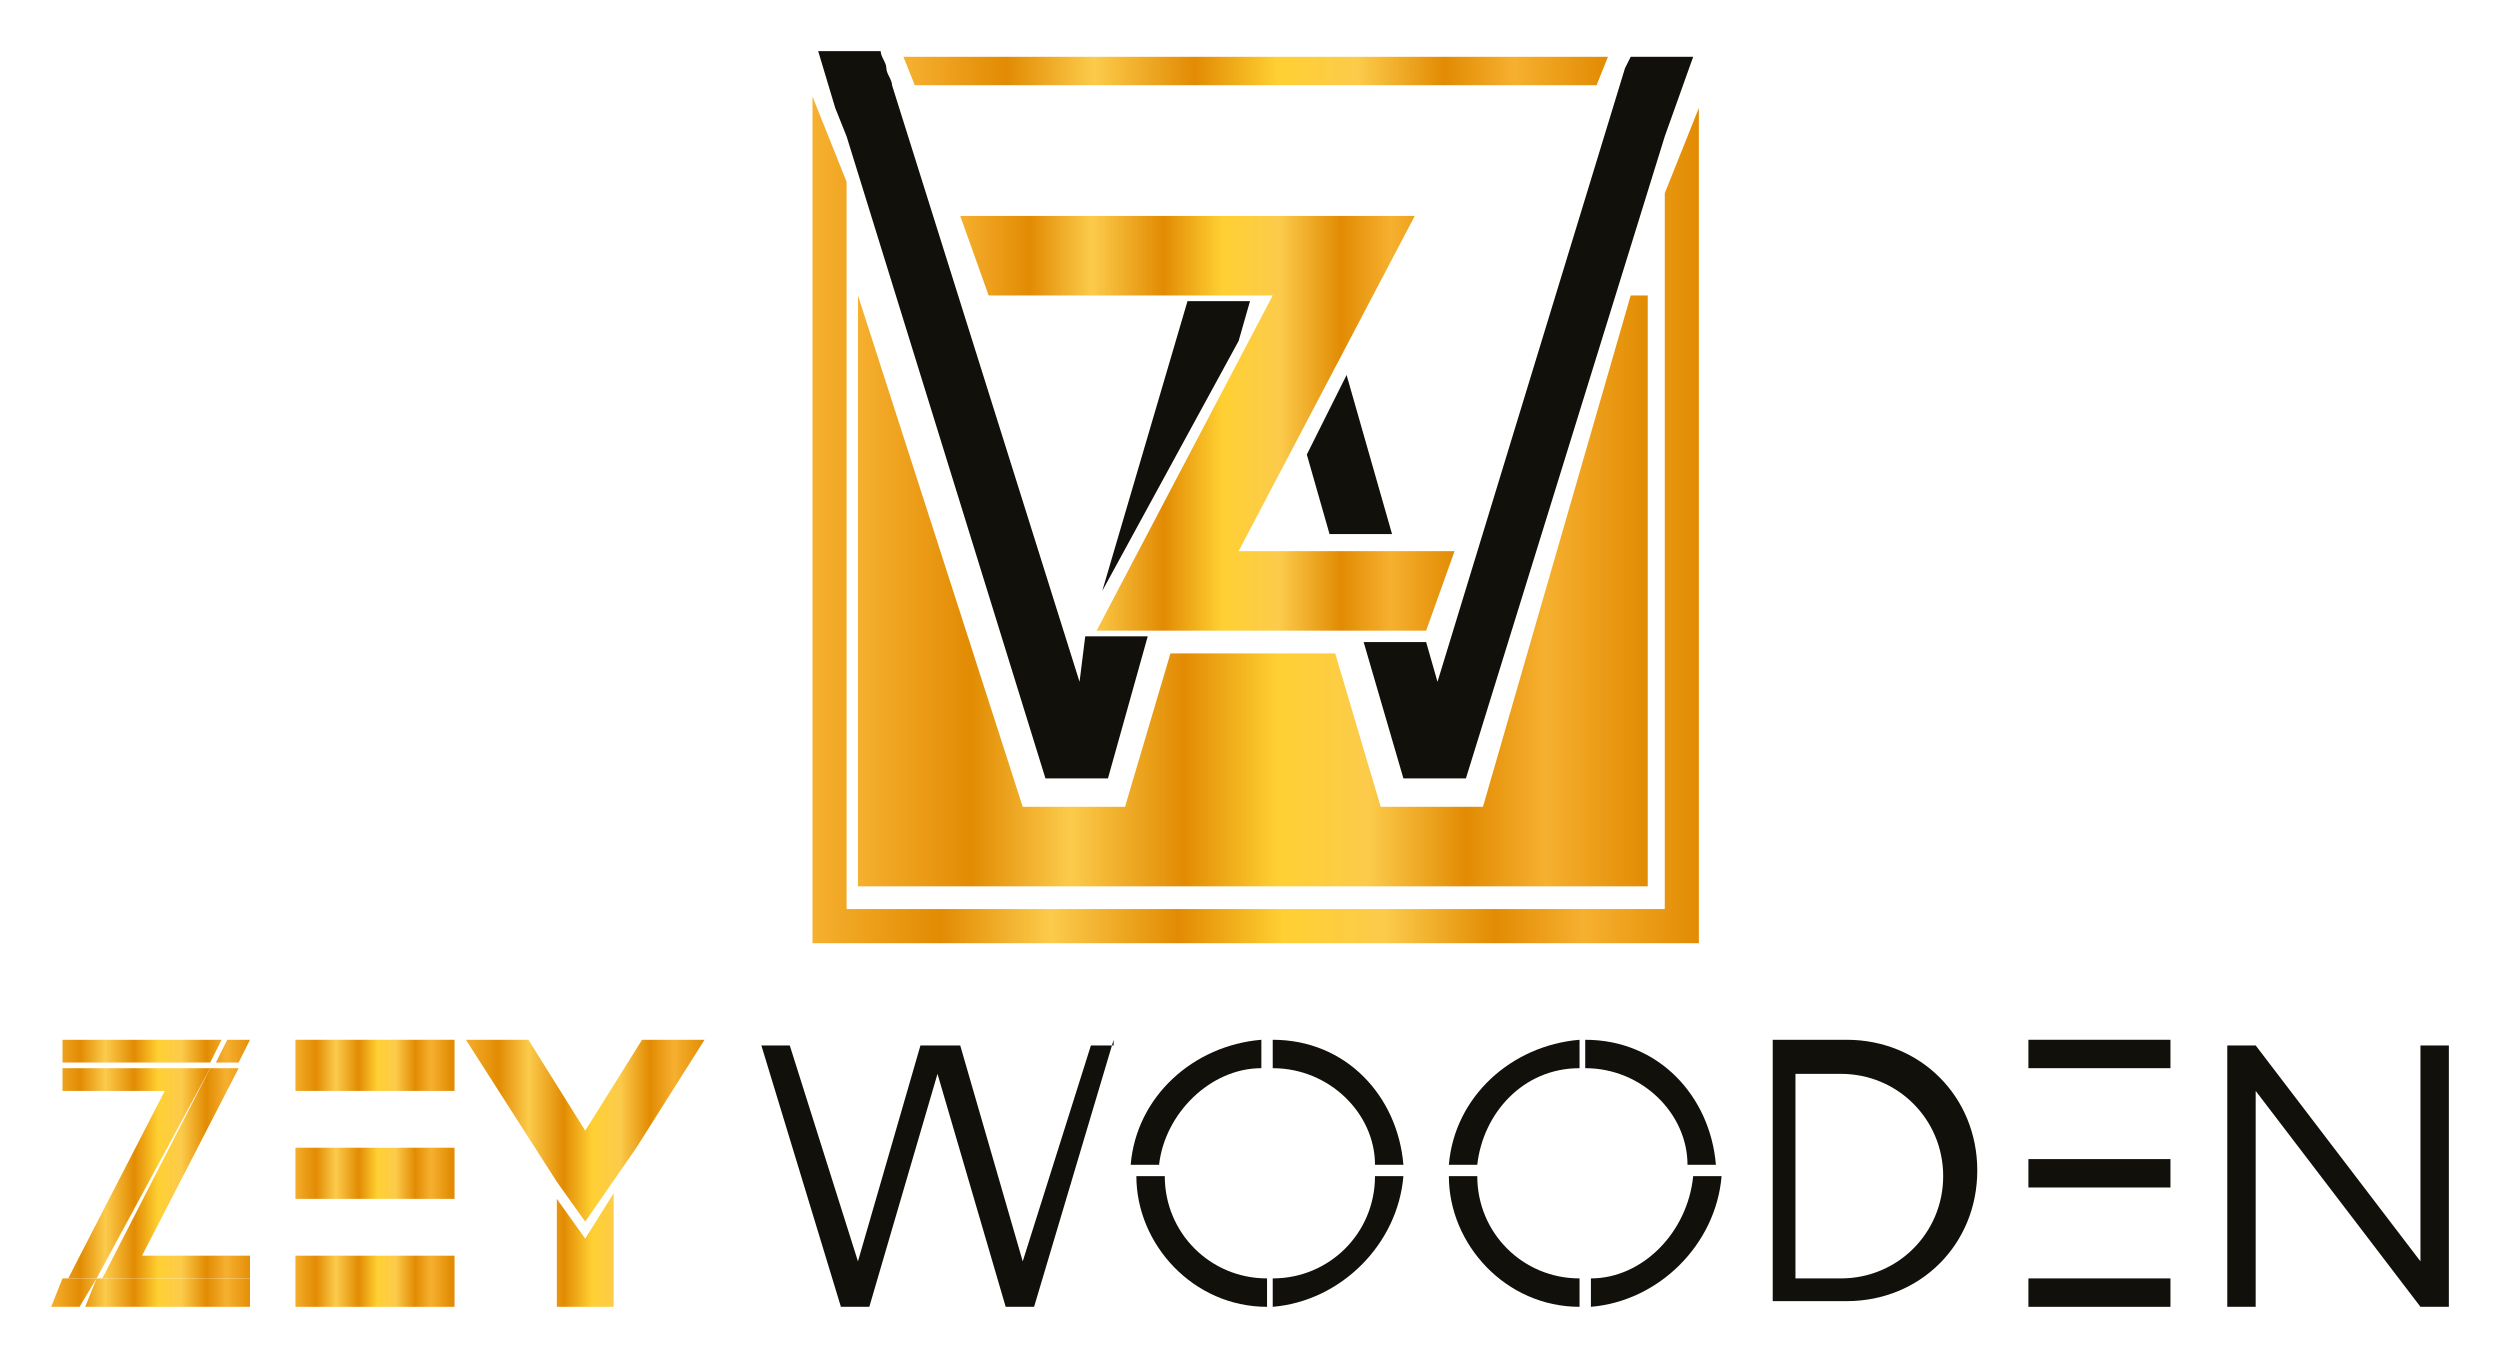 <?xml version="1.0" encoding="UTF-8"?>
<!-- Generator: Adobe Illustrator 26.5.0, SVG Export Plug-In . SVG Version: 6.00 Build 0)  -->
<svg xmlns="http://www.w3.org/2000/svg" xmlns:xlink="http://www.w3.org/1999/xlink" version="1.1" id="Layer_1" x="0px" y="0px" viewBox="0 0 44 24" style="enable-background:new 0 0 44 24;" xml:space="preserve">
<style type="text/css">
	.st0{fill:url(#SVGID_1_);}
	.st1{fill:#12100B;}
	.st2{fill:url(#SVGID_00000142136586674820739320000009146863768343019698_);}
	.st3{fill:url(#SVGID_00000041991925541400263770000014754419343447705730_);}
	.st4{fill:url(#SVGID_00000081649153537255602520000012863422407169267855_);}
	.st5{fill:url(#SVGID_00000072271644212024772920000012081583621905591189_);}
	.st6{fill:url(#SVGID_00000148662602093039764430000011535598543934549385_);}
	.st7{fill:url(#SVGID_00000003087448924628258210000010618374468932833674_);}
	.st8{fill:url(#SVGID_00000077307804487079410460000007485146646053753510_);}
	.st9{fill:url(#SVGID_00000096775994564441208310000008436261706958357651_);}
	.st10{fill:url(#SVGID_00000176003855758496102610000009490559899948928901_);}
	.st11{fill:url(#SVGID_00000060721774515454331790000014508592768496411799_);}
	.st12{fill:url(#SVGID_00000037678627543185826430000017140467930199761811_);}
	.st13{fill:url(#SVGID_00000128448946516344243370000004849308266171837613_);}
	.st14{fill:url(#SVGID_00000121998539161211686370000011047654283678244248_);}
	.st15{fill:url(#SVGID_00000083795142970372811160000003867111786882967172_);}
</style>
<g>
	<linearGradient id="SVGID_1_" gradientUnits="userSpaceOnUse" x1="16.865" y1="7.434" x2="25.611" y2="7.434">
		<stop offset="0" style="stop-color:#F6B02F"></stop>
		<stop offset="0.144" style="stop-color:#E28B03"></stop>
		<stop offset="0.269" style="stop-color:#FCCB4B"></stop>
		<stop offset="0.413" style="stop-color:#E28B03"></stop>
		<stop offset="0.532" style="stop-color:#FFD033"></stop>
		<stop offset="0.646" style="stop-color:#FCCB4B"></stop>
		<stop offset="0.77" style="stop-color:#E28B03"></stop>
		<stop offset="0.87" style="stop-color:#F6B02F"></stop>
		<stop offset="1" style="stop-color:#E28B03"></stop>
	</linearGradient>
	<polygon class="st0" points="25.1,11.1 25.6,9.7 21.8,9.7 24.9,3.8 16.9,3.8 17.4,5.2 22.4,5.2 19.3,11.1  "></polygon>
	<polygon class="st1" points="20.9,5.3 19.4,10.4 21.8,6 22,5.3  "></polygon>
	<polygon class="st1" points="23.4,9.4 24.5,9.4 23.7,6.6 23,8  "></polygon>
	<polygon class="st1" points="25.1,11.3 24,11.3 24.7,13.7 25.8,13.7 29.3,2.4 29.3,2.4 29.8,1 29.8,1 28.7,1 28.6,1.2 25.3,12  "></polygon>
	
		<linearGradient id="SVGID_00000104670062503123092270000012667819226209010600_" gradientUnits="userSpaceOnUse" x1="15.944" y1="1.259" x2="28.251" y2="1.259">
		<stop offset="0" style="stop-color:#F6B02F"></stop>
		<stop offset="0.144" style="stop-color:#E28B03"></stop>
		<stop offset="0.269" style="stop-color:#FCCB4B"></stop>
		<stop offset="0.413" style="stop-color:#E28B03"></stop>
		<stop offset="0.532" style="stop-color:#FFD033"></stop>
		<stop offset="0.646" style="stop-color:#FCCB4B"></stop>
		<stop offset="0.77" style="stop-color:#E28B03"></stop>
		<stop offset="0.87" style="stop-color:#F6B02F"></stop>
		<stop offset="1" style="stop-color:#E28B03"></stop>
	</linearGradient>
	<polygon style="fill:url(#SVGID_00000104670062503123092270000012667819226209010600_);" points="28.1,1.5 28.3,1 15.9,1 16.1,1.5     "></polygon>
	
		<linearGradient id="SVGID_00000093137971241515702320000007514082944857633968_" gradientUnits="userSpaceOnUse" x1="14.31" y1="9.15" x2="29.889" y2="9.15">
		<stop offset="0" style="stop-color:#F6B02F"></stop>
		<stop offset="0.144" style="stop-color:#E28B03"></stop>
		<stop offset="0.269" style="stop-color:#FCCB4B"></stop>
		<stop offset="0.413" style="stop-color:#E28B03"></stop>
		<stop offset="0.532" style="stop-color:#FFD033"></stop>
		<stop offset="0.646" style="stop-color:#FCCB4B"></stop>
		<stop offset="0.77" style="stop-color:#E28B03"></stop>
		<stop offset="0.87" style="stop-color:#F6B02F"></stop>
		<stop offset="1" style="stop-color:#E28B03"></stop>
	</linearGradient>
	<polygon style="fill:url(#SVGID_00000093137971241515702320000007514082944857633968_);" points="29.3,3.4 29.3,16 14.9,16    14.9,3.2 14.3,1.7 14.3,16.6 29.9,16.6 29.9,1.9  "></polygon>
	<path class="st1" d="M14.9,2.4l3.5,11.3h1.1l0.7-2.5h-1.1L19,12L15.7,1.5l0,0c0-0.1-0.1-0.2-0.1-0.3c0-0.1-0.1-0.2-0.1-0.3h0h-1.1   l0.3,1L14.9,2.4z"></path>
	
		<linearGradient id="SVGID_00000172426090761438467440000004869487236037853374_" gradientUnits="userSpaceOnUse" x1="15.092" y1="10.371" x2="29.005" y2="10.371">
		<stop offset="0" style="stop-color:#F6B02F"></stop>
		<stop offset="0.144" style="stop-color:#E28B03"></stop>
		<stop offset="0.269" style="stop-color:#FCCB4B"></stop>
		<stop offset="0.413" style="stop-color:#E28B03"></stop>
		<stop offset="0.532" style="stop-color:#FFD033"></stop>
		<stop offset="0.646" style="stop-color:#FCCB4B"></stop>
		<stop offset="0.77" style="stop-color:#E28B03"></stop>
		<stop offset="0.87" style="stop-color:#F6B02F"></stop>
		<stop offset="1" style="stop-color:#E28B03"></stop>
	</linearGradient>
	<polygon style="fill:url(#SVGID_00000172426090761438467440000004869487236037853374_);" points="15.1,5.2 15.1,15.6 29,15.6    29,5.2 28.7,5.2 26.1,14.2 24.3,14.2 23.5,11.5 20.6,11.5 19.8,14.2 18,14.2  "></polygon>
	
		<linearGradient id="SVGID_00000085250939806728292270000016867339269013790106_" gradientUnits="userSpaceOnUse" x1="5.163" y1="18.768" x2="7.946" y2="18.768">
		<stop offset="0" style="stop-color:#F6B02F"></stop>
		<stop offset="0.144" style="stop-color:#E28B03"></stop>
		<stop offset="0.269" style="stop-color:#FCCB4B"></stop>
		<stop offset="0.413" style="stop-color:#E28B03"></stop>
		<stop offset="0.532" style="stop-color:#FFD033"></stop>
		<stop offset="0.646" style="stop-color:#FCCB4B"></stop>
		<stop offset="0.77" style="stop-color:#E28B03"></stop>
		<stop offset="0.87" style="stop-color:#F6B02F"></stop>
		<stop offset="1" style="stop-color:#E28B03"></stop>
	</linearGradient>
	<rect x="5.2" y="18.3" style="fill:url(#SVGID_00000085250939806728292270000016867339269013790106_);" width="2.8" height="0.9"></rect>
	
		<linearGradient id="SVGID_00000122709544631422921940000014669981168546955158_" gradientUnits="userSpaceOnUse" x1="5.163" y1="20.651" x2="7.946" y2="20.651">
		<stop offset="0" style="stop-color:#F6B02F"></stop>
		<stop offset="0.144" style="stop-color:#E28B03"></stop>
		<stop offset="0.269" style="stop-color:#FCCB4B"></stop>
		<stop offset="0.413" style="stop-color:#E28B03"></stop>
		<stop offset="0.532" style="stop-color:#FFD033"></stop>
		<stop offset="0.646" style="stop-color:#FCCB4B"></stop>
		<stop offset="0.77" style="stop-color:#E28B03"></stop>
		<stop offset="0.87" style="stop-color:#F6B02F"></stop>
		<stop offset="1" style="stop-color:#E28B03"></stop>
	</linearGradient>
	<rect x="5.2" y="20.2" style="fill:url(#SVGID_00000122709544631422921940000014669981168546955158_);" width="2.8" height="0.9"></rect>
	
		<linearGradient id="SVGID_00000053533152054148971580000009815846885509372038_" gradientUnits="userSpaceOnUse" x1="5.163" y1="22.534" x2="7.946" y2="22.534">
		<stop offset="0" style="stop-color:#F6B02F"></stop>
		<stop offset="0.144" style="stop-color:#E28B03"></stop>
		<stop offset="0.269" style="stop-color:#FCCB4B"></stop>
		<stop offset="0.413" style="stop-color:#E28B03"></stop>
		<stop offset="0.532" style="stop-color:#FFD033"></stop>
		<stop offset="0.646" style="stop-color:#FCCB4B"></stop>
		<stop offset="0.77" style="stop-color:#E28B03"></stop>
		<stop offset="0.87" style="stop-color:#F6B02F"></stop>
		<stop offset="1" style="stop-color:#E28B03"></stop>
	</linearGradient>
	<rect x="5.2" y="22.1" style="fill:url(#SVGID_00000053533152054148971580000009815846885509372038_);" width="2.8" height="0.9"></rect>
	
		<linearGradient id="SVGID_00000109013368732230788540000002486173965940928429_" gradientUnits="userSpaceOnUse" x1="8.162" y1="21.984" x2="12.417" y2="21.984">
		<stop offset="0" style="stop-color:#F6B02F"></stop>
		<stop offset="0.144" style="stop-color:#E28B03"></stop>
		<stop offset="0.269" style="stop-color:#FCCB4B"></stop>
		<stop offset="0.413" style="stop-color:#E28B03"></stop>
		<stop offset="0.532" style="stop-color:#FFD033"></stop>
		<stop offset="0.646" style="stop-color:#FCCB4B"></stop>
		<stop offset="0.77" style="stop-color:#E28B03"></stop>
		<stop offset="0.87" style="stop-color:#F6B02F"></stop>
		<stop offset="1" style="stop-color:#E28B03"></stop>
	</linearGradient>
	<polygon style="fill:url(#SVGID_00000109013368732230788540000002486173965940928429_);" points="9.8,21.1 9.8,23 10.8,23 10.8,21    10.3,21.8  "></polygon>
	
		<linearGradient id="SVGID_00000112601296054850747300000016221405359337715625_" gradientUnits="userSpaceOnUse" x1="8.162" y1="19.94" x2="12.417" y2="19.94">
		<stop offset="0" style="stop-color:#F6B02F"></stop>
		<stop offset="0.144" style="stop-color:#E28B03"></stop>
		<stop offset="0.269" style="stop-color:#FCCB4B"></stop>
		<stop offset="0.413" style="stop-color:#E28B03"></stop>
		<stop offset="0.532" style="stop-color:#FFD033"></stop>
		<stop offset="0.646" style="stop-color:#FCCB4B"></stop>
		<stop offset="0.77" style="stop-color:#E28B03"></stop>
		<stop offset="0.87" style="stop-color:#F6B02F"></stop>
		<stop offset="1" style="stop-color:#E28B03"></stop>
	</linearGradient>
	<polygon style="fill:url(#SVGID_00000112601296054850747300000016221405359337715625_);" points="11.2,20.2 11.2,20.2 12.4,18.3    11.3,18.3 10.3,19.9 9.3,18.3 8.2,18.3 9.8,20.8 10.3,21.5  "></polygon>
	<g>
		
			<linearGradient id="SVGID_00000143582671994080994200000007733395643210910617_" gradientUnits="userSpaceOnUse" x1="0.9" y1="18.535" x2="4.446" y2="18.535">
			<stop offset="0" style="stop-color:#F6B02F"></stop>
			<stop offset="0.144" style="stop-color:#E28B03"></stop>
			<stop offset="0.269" style="stop-color:#FCCB4B"></stop>
			<stop offset="0.413" style="stop-color:#E28B03"></stop>
			<stop offset="0.532" style="stop-color:#FFD033"></stop>
			<stop offset="0.646" style="stop-color:#FCCB4B"></stop>
			<stop offset="0.77" style="stop-color:#E28B03"></stop>
			<stop offset="0.87" style="stop-color:#F6B02F"></stop>
			<stop offset="1" style="stop-color:#E28B03"></stop>
		</linearGradient>
		<polygon style="fill:url(#SVGID_00000143582671994080994200000007733395643210910617_);" points="4.2,18.7 4.4,18.3 4,18.3     3.8,18.7   "></polygon>
		
			<linearGradient id="SVGID_00000065071198980687205150000007549921733369147555_" gradientUnits="userSpaceOnUse" x1="0.9" y1="20.633" x2="4.446" y2="20.633">
			<stop offset="0" style="stop-color:#F6B02F"></stop>
			<stop offset="0.144" style="stop-color:#E28B03"></stop>
			<stop offset="0.269" style="stop-color:#FCCB4B"></stop>
			<stop offset="0.413" style="stop-color:#E28B03"></stop>
			<stop offset="0.532" style="stop-color:#FFD033"></stop>
			<stop offset="0.646" style="stop-color:#FCCB4B"></stop>
			<stop offset="0.77" style="stop-color:#E28B03"></stop>
			<stop offset="0.87" style="stop-color:#F6B02F"></stop>
			<stop offset="1" style="stop-color:#E28B03"></stop>
		</linearGradient>
		<polygon style="fill:url(#SVGID_00000065071198980687205150000007549921733369147555_);" points="3.7,18.8 1.1,18.8 1.1,19.2     2.9,19.2 1.2,22.5 1.7,22.5   "></polygon>
		
			<linearGradient id="SVGID_00000114783027153470697920000011477935557151164095_" gradientUnits="userSpaceOnUse" x1="0.9" y1="22.749" x2="4.446" y2="22.749">
			<stop offset="0" style="stop-color:#F6B02F"></stop>
			<stop offset="0.144" style="stop-color:#E28B03"></stop>
			<stop offset="0.269" style="stop-color:#FCCB4B"></stop>
			<stop offset="0.413" style="stop-color:#E28B03"></stop>
			<stop offset="0.532" style="stop-color:#FFD033"></stop>
			<stop offset="0.646" style="stop-color:#FCCB4B"></stop>
			<stop offset="0.77" style="stop-color:#E28B03"></stop>
			<stop offset="0.87" style="stop-color:#F6B02F"></stop>
			<stop offset="1" style="stop-color:#E28B03"></stop>
		</linearGradient>
		<polygon style="fill:url(#SVGID_00000114783027153470697920000011477935557151164095_);" points="1.1,22.5 0.9,23 1.4,23     1.7,22.5   "></polygon>
		
			<linearGradient id="SVGID_00000074401691011487690040000004607365731184718982_" gradientUnits="userSpaceOnUse" x1="0.9" y1="20.633" x2="4.446" y2="20.633">
			<stop offset="0" style="stop-color:#F6B02F"></stop>
			<stop offset="0.144" style="stop-color:#E28B03"></stop>
			<stop offset="0.269" style="stop-color:#FCCB4B"></stop>
			<stop offset="0.413" style="stop-color:#E28B03"></stop>
			<stop offset="0.532" style="stop-color:#FFD033"></stop>
			<stop offset="0.646" style="stop-color:#FCCB4B"></stop>
			<stop offset="0.77" style="stop-color:#E28B03"></stop>
			<stop offset="0.87" style="stop-color:#F6B02F"></stop>
			<stop offset="1" style="stop-color:#E28B03"></stop>
		</linearGradient>
		<polygon style="fill:url(#SVGID_00000074401691011487690040000004607365731184718982_);" points="3.7,18.8 1.8,22.5 4.4,22.5     4.4,22.1 2.5,22.1 4.2,18.8   "></polygon>
		
			<linearGradient id="SVGID_00000096047866352156358950000017372362541563978122_" gradientUnits="userSpaceOnUse" x1="0.9" y1="18.535" x2="4.446" y2="18.535">
			<stop offset="0" style="stop-color:#F6B02F"></stop>
			<stop offset="0.144" style="stop-color:#E28B03"></stop>
			<stop offset="0.269" style="stop-color:#FCCB4B"></stop>
			<stop offset="0.413" style="stop-color:#E28B03"></stop>
			<stop offset="0.532" style="stop-color:#FFD033"></stop>
			<stop offset="0.646" style="stop-color:#FCCB4B"></stop>
			<stop offset="0.77" style="stop-color:#E28B03"></stop>
			<stop offset="0.87" style="stop-color:#F6B02F"></stop>
			<stop offset="1" style="stop-color:#E28B03"></stop>
		</linearGradient>
		<polygon style="fill:url(#SVGID_00000096047866352156358950000017372362541563978122_);" points="3.9,18.3 1.1,18.3 1.1,18.7     3.7,18.7   "></polygon>
		
			<linearGradient id="SVGID_00000002383813570752317560000007923993424879649172_" gradientUnits="userSpaceOnUse" x1="0.9" y1="22.749" x2="4.446" y2="22.749">
			<stop offset="0" style="stop-color:#F6B02F"></stop>
			<stop offset="0.144" style="stop-color:#E28B03"></stop>
			<stop offset="0.269" style="stop-color:#FCCB4B"></stop>
			<stop offset="0.413" style="stop-color:#E28B03"></stop>
			<stop offset="0.532" style="stop-color:#FFD033"></stop>
			<stop offset="0.646" style="stop-color:#FCCB4B"></stop>
			<stop offset="0.77" style="stop-color:#E28B03"></stop>
			<stop offset="0.87" style="stop-color:#F6B02F"></stop>
			<stop offset="1" style="stop-color:#E28B03"></stop>
		</linearGradient>
		<polygon style="fill:url(#SVGID_00000002383813570752317560000007923993424879649172_);" points="1.5,23 4.4,23 4.4,22.5     1.7,22.5   "></polygon>
	</g>
	<g>
		<path class="st1" d="M19.6,18.3L18.2,23h-0.5l-1.2-4.1L15.3,23h-0.5l-1.4-4.6h0.5l1.2,3.8l1.1-3.8h0.5h0.2l1.1,3.8l1.2-3.8H19.6z"></path>
		<path class="st1" d="M31.2,18.3h1.3c1.3,0,2.3,1,2.3,2.3s-1,2.3-2.3,2.3h-1.3V18.3z M32.4,22.5c1,0,1.8-0.8,1.8-1.8    c0-1-0.8-1.8-1.8-1.8h-0.8v3.6H32.4z"></path>
		<path class="st1" d="M43.1,18.3V23h-0.5l-2.9-3.8V23h-0.5v-4.6h0.5l2.9,3.8v-3.8H43.1z"></path>
		<rect x="35.7" y="18.3" class="st1" width="2.5" height="0.5"></rect>
		<rect x="35.7" y="20.4" class="st1" width="2.5" height="0.5"></rect>
		<rect x="35.7" y="22.5" class="st1" width="2.5" height="0.5"></rect>
		<path class="st1" d="M22.2,18.8v-0.5c-1.2,0.1-2.2,1-2.3,2.2h0.5C20.5,19.6,21.3,18.8,22.2,18.8z"></path>
		<path class="st1" d="M24.2,20.5h0.5c-0.1-1.2-1-2.2-2.3-2.2v0.5C23.4,18.8,24.2,19.6,24.2,20.5z"></path>
		<path class="st1" d="M22.4,22.5V23c1.2-0.1,2.2-1.1,2.3-2.3h-0.5C24.2,21.7,23.4,22.5,22.4,22.5z"></path>
		<path class="st1" d="M20.5,20.7H20c0,1.2,1,2.3,2.3,2.3v-0.5C21.3,22.5,20.5,21.7,20.5,20.7z"></path>
		<path class="st1" d="M27.8,18.8v-0.5c-1.2,0.1-2.2,1-2.3,2.2H26C26.1,19.6,26.8,18.8,27.8,18.8z"></path>
		<path class="st1" d="M29.7,20.5h0.5c-0.1-1.2-1-2.2-2.3-2.2v0.5C28.9,18.8,29.7,19.6,29.7,20.5z"></path>
		<path class="st1" d="M28,22.5V23c1.2-0.1,2.2-1.1,2.3-2.3h-0.5C29.7,21.7,28.9,22.5,28,22.5z"></path>
		<path class="st1" d="M26,20.7h-0.5c0,1.2,1,2.3,2.3,2.3v-0.5C26.8,22.5,26,21.7,26,20.7z"></path>
	</g>
</g>
</svg>
